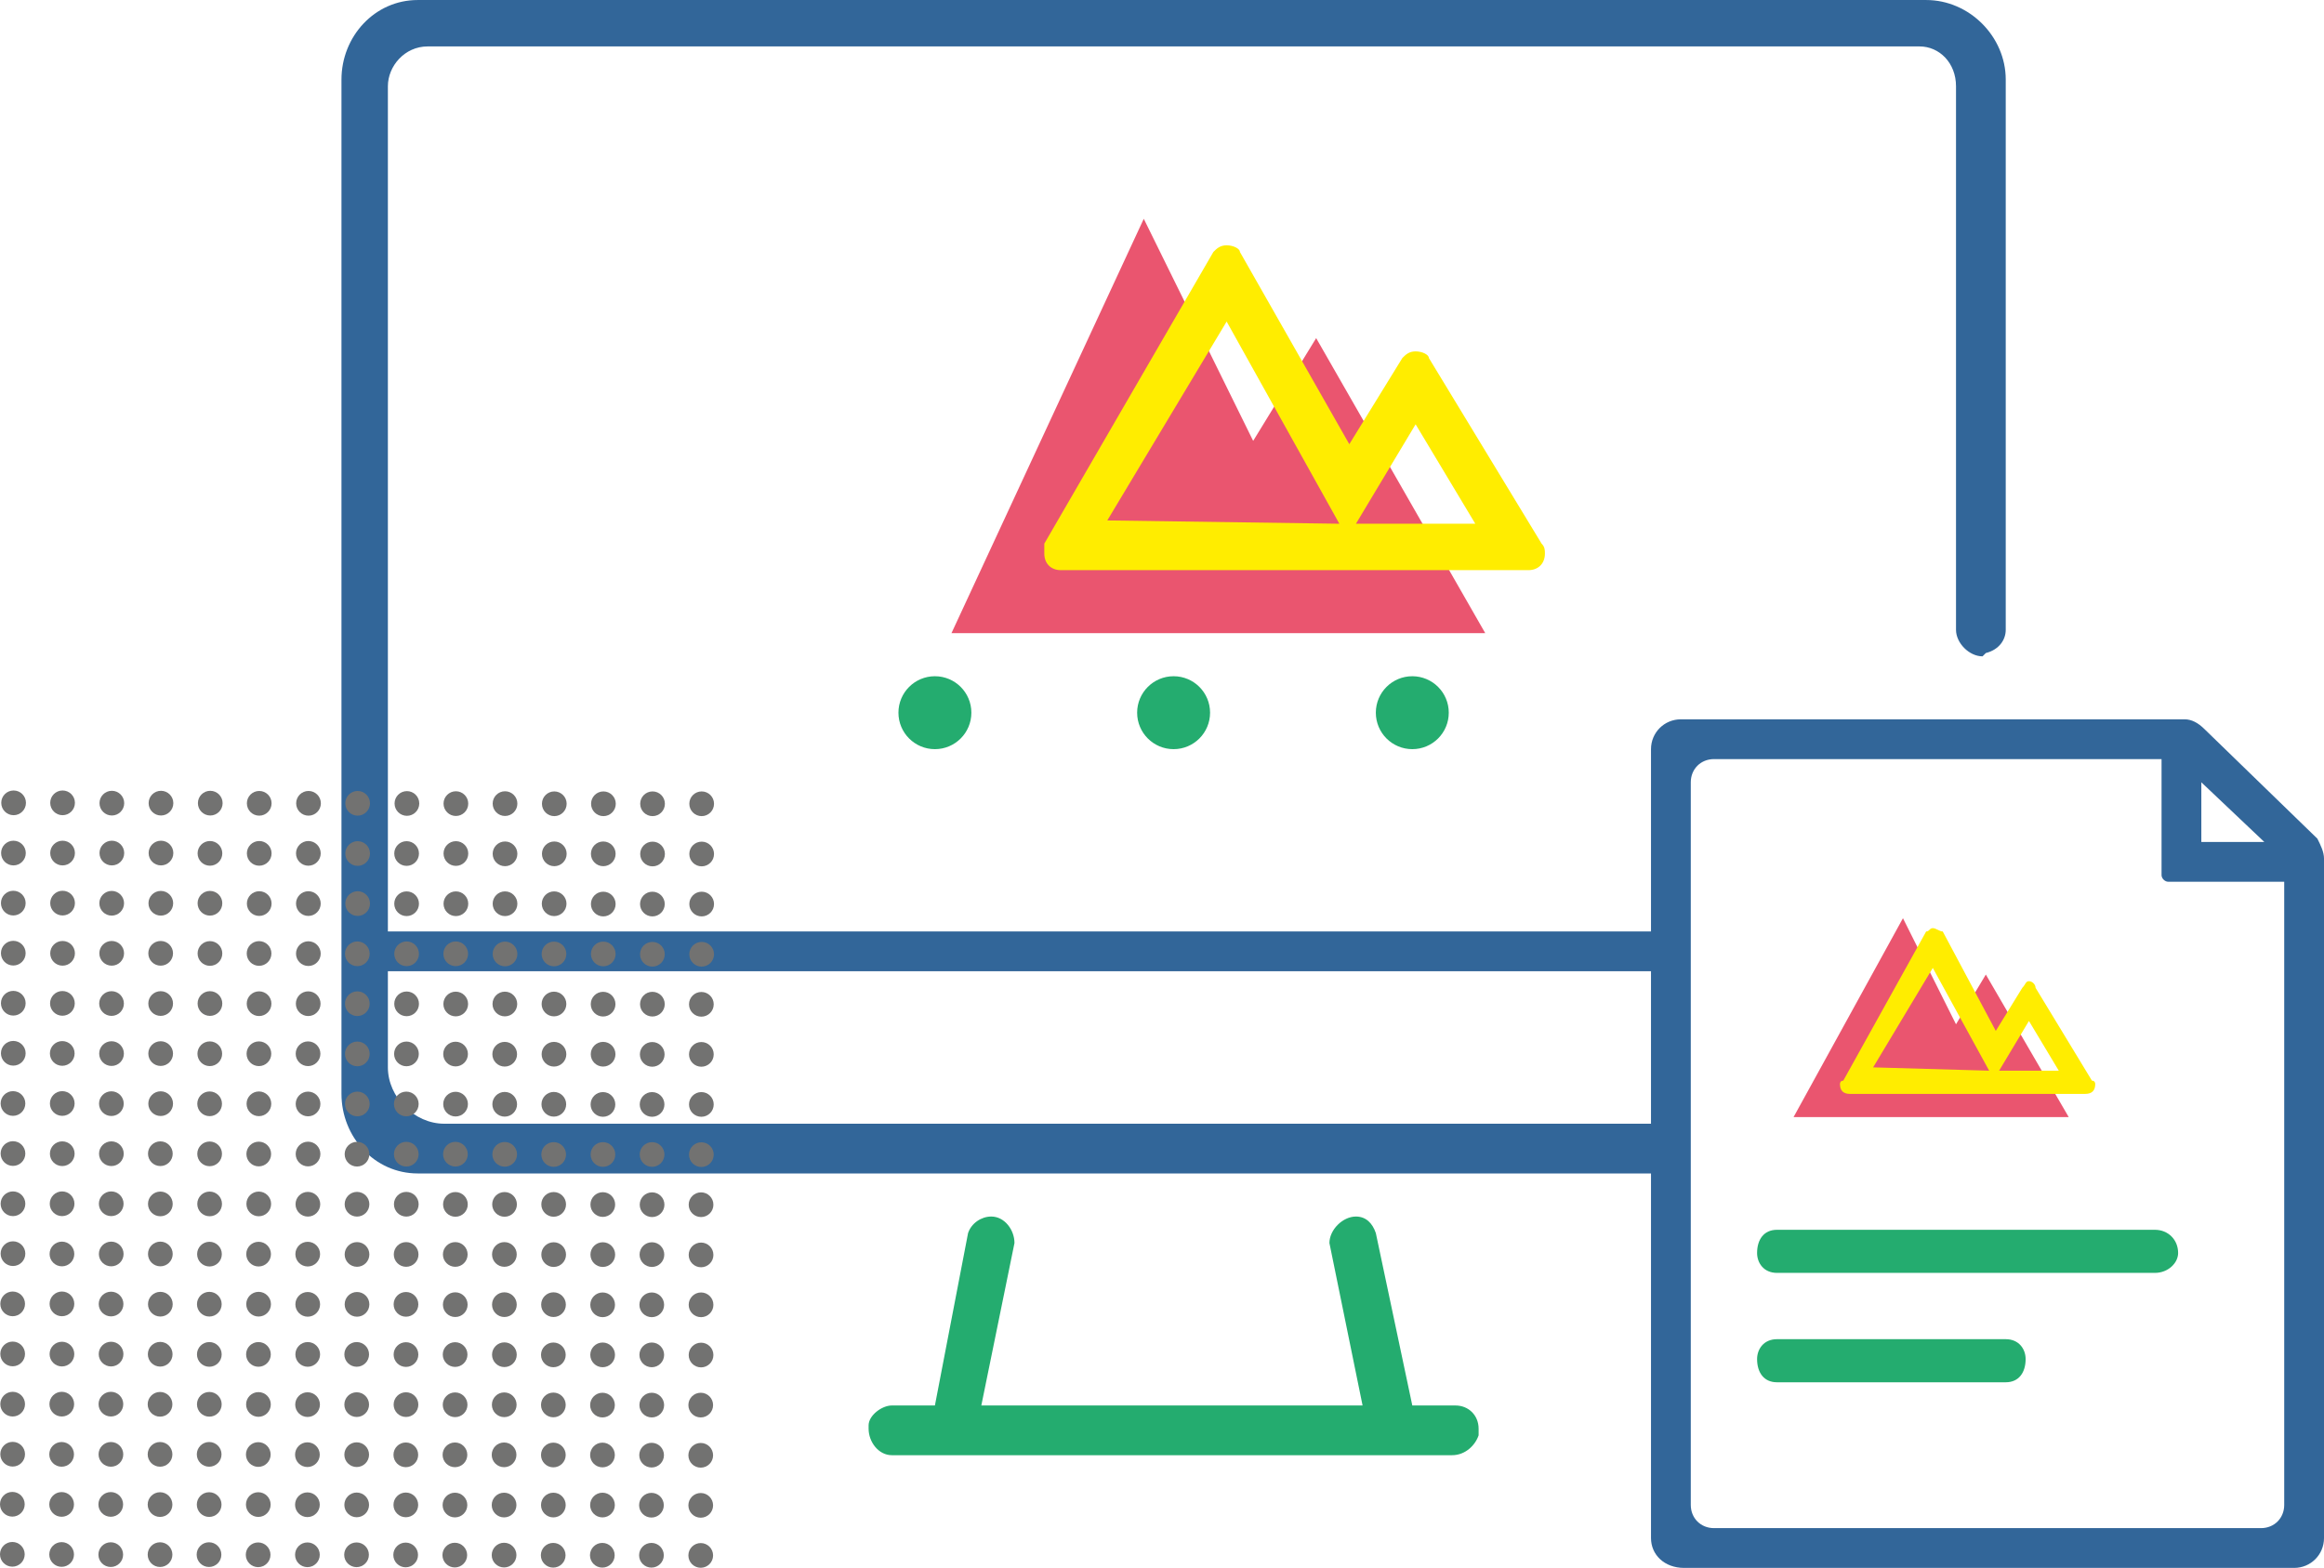 <?xml version="1.0" encoding="UTF-8"?>
<!DOCTYPE svg PUBLIC "-//W3C//DTD SVG 1.1//EN" "http://www.w3.org/Graphics/SVG/1.1/DTD/svg11.dtd">
<!-- Creator: CorelDRAW X8 -->
<svg xmlns="http://www.w3.org/2000/svg" xml:space="preserve" width="1.482in" height="1in" version="1.1" style="shape-rendering:geometricPrecision; text-rendering:geometricPrecision; image-rendering:optimizeQuality; fill-rule:evenodd; clip-rule:evenodd"
viewBox="0 0 701 473"
 xmlns:xlink="http://www.w3.org/1999/xlink">
 <defs>
  <style type="text/css">
   <![CDATA[
    .fil4 {fill:#727271}
    .fil2 {fill:#FFED00}
    .fil0 {fill:#EA556F}
    .fil1 {fill:#24AC6F}
    .fil3 {fill:#326699}
   ]]>
  </style>
 </defs>
 <g id="Layer_x0020_1">
  <g id="_2691258872112">
   <polygon class="fil0" points="287,191 448,191 397,102 378,133 345,66 "/>
   <polygon class="fil0" points="541,337 624,337 599,294 590,309 574,277 "/>
   <circle class="fil1" cx="426" cy="215" r="11"/>
   <circle class="fil1" cx="354" cy="215" r="11"/>
   <circle class="fil1" cx="282" cy="215" r="11"/>
   <path class="fil1" d="M536 384c-4,0 -6,-3 -6,-6 0,-4 2,-7 6,-7l114 0c4,0 7,3 7,7 0,3 -3,6 -7,6l-114 0z"/>
   <path class="fil1" d="M536 417c-4,0 -6,-3 -6,-7 0,-3 2,-6 6,-6l69 0c4,0 6,3 6,6 0,4 -2,7 -6,7l-69 0z"/>
   <path class="fil2" d="M461 172c0,0 0,0 0,0 3,0 5,-2 5,-5 0,-1 0,-2 -1,-3l-34 -56c0,-1 -2,-2 -4,-2 -2,0 -3,1 -4,2l-16 26 -33 -58c0,-1 -2,-2 -4,-2 -2,0 -3,1 -4,2l-51 88c0,1 0,2 0,3 0,3 2,5 5,5 0,0 0,0 0,0l141 0zm-57 -14l-70 -1 36 -60 34 61zm41 0l-36 0 6 -10 12 -20 18 30z"/>
   <path class="fil3" d="M699 253l-34 -33c-2,-2 -4,-3 -6,-3 0,0 0,0 0,0l-152 0c-5,0 -9,4 -9,9l0 55 -381 0 0 -255c0,0 0,0 0,0 0,-6 5,-12 12,-12 0,0 0,0 0,0l320 0 130 0c0,0 0,0 0,0 6,0 11,5 11,12 0,0 0,0 0,0l0 164c0,4 4,8 8,8 0,0 1,-1 1,-1 4,-1 6,-4 6,-7 0,0 0,0 0,0l0 -166c0,-13 -11,-24 -24,-24l-455 0c-13,0 -23,11 -23,24l0 306c0,13 10,24 23,24l372 0 0 110c0,5 4,9 10,9l184 0c5,0 9,-4 9,-9l0 -205c0,-2 -1,-4 -2,-6l0 0zm-565 86c-9,0 -17,-8 -17,-17l0 -29 381 0 0 46 -364 0zm530 -103l19 18 -19 0 0 -18zm25 218c0,4 -3,7 -7,7l-165 0c0,0 0,0 0,0 -4,0 -7,-3 -7,-7l0 -218c0,-4 3,-7 7,-7l135 0 0 35c0,1 1,2 2,2 0,0 0,0 0,0l35 0 0 188z"/>
   <path class="fil1" d="M269 439c0,0 0,0 0,0 -4,0 -7,-4 -7,-8 0,0 0,-1 0,-1 0,-3 4,-6 7,-6 0,0 0,0 0,0l13 0 10 -52c1,-3 4,-5 7,-5 4,0 7,4 7,8 0,0 0,0 0,0l-10 49 115 0 -10 -49c0,0 0,0 0,0 0,-4 4,-8 8,-8 3,0 5,2 6,5l11 52 13 0c4,0 7,3 7,7 0,1 0,1 0,2 -1,3 -4,6 -8,6 0,0 0,0 0,0l-169 0z"/>
   <path class="fil2" d="M629 330c0,0 0,0 0,0 2,0 3,-1 3,-3 0,0 0,-1 -1,-1l-17 -28c0,-1 -1,-2 -2,-2 -1,0 -1,1 -2,2l-8 13 -16 -30c-1,0 -2,-1 -3,-1 -1,0 -1,1 -2,1l-25 45c-1,0 -1,1 -1,1 0,2 1,3 3,3 0,0 0,0 0,0l71 0zm-29 -7l-35 -1 18 -30 17 31zm21 0l-18 0 3 -5 6 -10 9 15z"/>
   <circle class="fil4" transform="matrix(0 -0.138 0.138 0 3.725 468.903)" r="27"/>
   <circle class="fil4" transform="matrix(0 -0.138 0.138 0 3.725 453.802)" r="27"/>
   <circle class="fil4" transform="matrix(0 -0.138 0.138 0 3.82 438.701)" r="27"/>
   <circle class="fil4" transform="matrix(0 -0.138 0.138 0 3.819 423.599)" r="27"/>
   <circle class="fil4" transform="matrix(0 -0.138 0.138 0 3.82 408.451)" r="27"/>
   <circle class="fil4" transform="matrix(0 -0.138 0.138 0 3.82 393.35)" r="27"/>
   <circle class="fil4" transform="matrix(0 -0.138 0.138 0 3.914 378.201)" r="27"/>
   <circle class="fil4" transform="matrix(0 -0.138 0.138 0 3.914 363.147)" r="27"/>
   <circle class="fil4" transform="matrix(0 -0.138 0.138 0 3.914 347.999)" r="27"/>
   <circle class="fil4" transform="matrix(0 -0.138 0.138 0 3.914 332.898)" r="27"/>
   <circle class="fil4" transform="matrix(0 -0.138 0.138 0 4.008 317.749)" r="27"/>
   <circle class="fil4" transform="matrix(0 -0.138 0.138 0 4.008 302.648)" r="27"/>
   <circle class="fil4" transform="matrix(0 -0.138 0.138 0 4.008 287.547)" r="27"/>
   <circle class="fil4" transform="matrix(0 -0.138 0.138 0 4.009 272.446)" r="27"/>
   <circle class="fil4" transform="matrix(0 -0.138 0.138 0 4.056 257.344)" r="27"/>
   <circle class="fil4" transform="matrix(0 -0.138 0.138 0 4.103 242.196)" r="27"/>
   <circle class="fil4" transform="matrix(0 -0.138 0.138 0 18.59 468.95)" r="27"/>
   <circle class="fil4" transform="matrix(0 -0.138 0.138 0 18.59 453.849)" r="27"/>
   <circle class="fil4" transform="matrix(0 -0.138 0.138 0 18.59 438.748)" r="27"/>
   <circle class="fil4" transform="matrix(0 -0.138 0.138 0 18.637 423.599)" r="27"/>
   <circle class="fil4" transform="matrix(0 -0.138 0.138 0 18.685 408.498)" r="27"/>
   <circle class="fil4" transform="matrix(0 -0.138 0.138 0 18.685 393.35)" r="27"/>
   <circle class="fil4" transform="matrix(0 -0.138 0.138 0 18.685 378.296)" r="27"/>
   <circle class="fil4" transform="matrix(0 -0.138 0.138 0 18.732 363.147)" r="27"/>
   <circle class="fil4" transform="matrix(0 -0.138 0.138 0 18.779 348.046)" r="27"/>
   <circle class="fil4" transform="matrix(0 -0.138 0.138 0 18.779 332.898)" r="27"/>
   <circle class="fil4" transform="matrix(0 -0.138 0.138 0 18.779 317.797)" r="27"/>
   <circle class="fil4" transform="matrix(0 -0.138 0.138 0 18.827 302.695)" r="27"/>
   <circle class="fil4" transform="matrix(0 -0.138 0.138 0 18.874 287.594)" r="27"/>
   <circle class="fil4" transform="matrix(0 -0.138 0.138 0 18.874 272.446)" r="27"/>
   <circle class="fil4" transform="matrix(0 -0.138 0.138 0 18.874 257.345)" r="27"/>
   <circle class="fil4" transform="matrix(0 -0.138 0.138 0 18.874 242.196)" r="27"/>
   <circle class="fil4" transform="matrix(0 -0.138 0.138 0 33.408 468.997)" r="27"/>
   <circle class="fil4" transform="matrix(0 -0.138 0.138 0 33.409 453.849)" r="27"/>
   <circle class="fil4" transform="matrix(0 -0.138 0.138 0 33.456 438.748)" r="27"/>
   <circle class="fil4" transform="matrix(0 -0.138 0.138 0 33.456 423.599)" r="27"/>
   <circle class="fil4" transform="matrix(0 -0.138 0.138 0 33.503 408.498)" r="27"/>
   <circle class="fil4" transform="matrix(0 -0.138 0.138 0 33.503 393.397)" r="27"/>
   <circle class="fil4" transform="matrix(0 -0.138 0.138 0 33.55 378.296)" r="27"/>
   <circle class="fil4" transform="matrix(0 -0.138 0.138 0 33.55 363.147)" r="27"/>
   <circle class="fil4" transform="matrix(0 -0.138 0.138 0 33.597 348.046)" r="27"/>
   <circle class="fil4" transform="matrix(0 -0.138 0.138 0 33.597 332.945)" r="27"/>
   <circle class="fil4" transform="matrix(0 -0.138 0.138 0 33.645 317.844)" r="27"/>
   <circle class="fil4" transform="matrix(0 -0.138 0.138 0 33.645 302.743)" r="27"/>
   <circle class="fil4" transform="matrix(0 -0.138 0.138 0 33.692 287.594)" r="27"/>
   <circle class="fil4" transform="matrix(0 -0.138 0.138 0 33.692 272.493)" r="27"/>
   <circle class="fil4" transform="matrix(0 -0.138 0.138 0 33.739 257.345)" r="27"/>
   <circle class="fil4" transform="matrix(0 -0.138 0.138 0 33.739 242.29)" r="27"/>
   <circle class="fil4" transform="matrix(0 -0.138 0.138 0 48.274 468.997)" r="27"/>
   <circle class="fil4" transform="matrix(0 -0.138 0.138 0 48.274 453.896)" r="27"/>
   <circle class="fil4" transform="matrix(0 -0.138 0.138 0 48.274 438.748)" r="27"/>
   <circle class="fil4" transform="matrix(0 -0.138 0.138 0 48.274 423.647)" r="27"/>
   <circle class="fil4" transform="matrix(0 -0.138 0.138 0 48.321 408.545)" r="27"/>
   <circle class="fil4" transform="matrix(0 -0.138 0.138 0 48.368 393.444)" r="27"/>
   <circle class="fil4" transform="matrix(0 -0.138 0.138 0 48.368 378.296)" r="27"/>
   <circle class="fil4" transform="matrix(0 -0.138 0.138 0 48.368 363.195)" r="27"/>
   <circle class="fil4" transform="matrix(0 -0.138 0.138 0 48.368 348.046)" r="27"/>
   <circle class="fil4" transform="matrix(0 -0.138 0.138 0 48.463 332.945)" r="27"/>
   <circle class="fil4" transform="matrix(0 -0.138 0.138 0 48.463 317.844)" r="27"/>
   <circle class="fil4" transform="matrix(0 -0.138 0.138 0 48.462 302.743)" r="27"/>
   <circle class="fil4" transform="matrix(0 -0.138 0.138 0 48.463 287.594)" r="27"/>
   <circle class="fil4" transform="matrix(0 -0.138 0.138 0 48.51 272.493)" r="27"/>
   <circle class="fil4" transform="matrix(0 -0.138 0.138 0 48.557 257.345)" r="27"/>
   <circle class="fil4" transform="matrix(0 -0.138 0.138 0 48.557 242.29)" r="27"/>
   <circle class="fil4" transform="matrix(0 -0.138 0.138 0 63.045 468.997)" r="27"/>
   <circle class="fil4" transform="matrix(0 -0.138 0.138 0 63.092 453.896)" r="27"/>
   <circle class="fil4" transform="matrix(0 -0.138 0.138 0 63.092 438.748)" r="27"/>
   <circle class="fil4" transform="matrix(0 -0.138 0.138 0 63.139 423.647)" r="27"/>
   <circle class="fil4" transform="matrix(0 -0.138 0.138 0 63.139 408.593)" r="27"/>
   <circle class="fil4" transform="matrix(0 -0.138 0.138 0 63.139 393.444)" r="27"/>
   <circle class="fil4" transform="matrix(0 -0.138 0.138 0 63.186 378.343)" r="27"/>
   <circle class="fil4" transform="matrix(0 -0.138 0.138 0 63.233 363.195)" r="27"/>
   <circle class="fil4" transform="matrix(0 -0.138 0.138 0 63.233 348.093)" r="27"/>
   <circle class="fil4" transform="matrix(0 -0.138 0.138 0 63.234 332.992)" r="27"/>
   <circle class="fil4" transform="matrix(0 -0.138 0.138 0 63.281 317.891)" r="27"/>
   <circle class="fil4" transform="matrix(0 -0.138 0.138 0 63.328 302.743)" r="27"/>
   <circle class="fil4" transform="matrix(0 -0.138 0.138 0 63.328 287.641)" r="27"/>
   <circle class="fil4" transform="matrix(0 -0.138 0.138 0 63.328 272.493)" r="27"/>
   <circle class="fil4" transform="matrix(0 -0.138 0.138 0 63.328 257.439)" r="27"/>
   <circle class="fil4" transform="matrix(0 -0.138 0.138 0 63.422 242.291)" r="27"/>
   <circle class="fil4" transform="matrix(0 -0.138 0.138 0 77.863 469.045)" r="27"/>
   <circle class="fil4" transform="matrix(0 -0.138 0.138 0 77.91 453.896)" r="27"/>
   <circle class="fil4" transform="matrix(0 -0.138 0.138 0 77.91 438.795)" r="27"/>
   <circle class="fil4" transform="matrix(0 -0.138 0.138 0 77.957 423.694)" r="27"/>
   <circle class="fil4" transform="matrix(0 -0.138 0.138 0 77.957 408.593)" r="27"/>
   <circle class="fil4" transform="matrix(0 -0.138 0.138 0 78.004 393.444)" r="27"/>
   <circle class="fil4" transform="matrix(0 -0.138 0.138 0 78.004 378.343)" r="27"/>
   <circle class="fil4" transform="matrix(0 -0.138 0.138 0 78.052 363.195)" r="27"/>
   <circle class="fil4" transform="matrix(0 -0.138 0.138 0 78.051 348.141)" r="27"/>
   <circle class="fil4" transform="matrix(0 -0.138 0.138 0 78.099 332.992)" r="27"/>
   <circle class="fil4" transform="matrix(0 -0.138 0.138 0 78.099 317.891)" r="27"/>
   <circle class="fil4" transform="matrix(0 -0.138 0.138 0 78.146 302.79)" r="27"/>
   <circle class="fil4" transform="matrix(0 -0.138 0.138 0 78.146 287.641)" r="27"/>
   <circle class="fil4" transform="matrix(0 -0.138 0.138 0 78.193 272.587)" r="27"/>
   <circle class="fil4" transform="matrix(0 -0.138 0.138 0 78.193 257.439)" r="27"/>
   <circle class="fil4" transform="matrix(0 -0.138 0.138 0 78.193 242.338)" r="27"/>
   <circle class="fil4" transform="matrix(0 -0.138 0.138 0 92.728 469.045)" r="27"/>
   <circle class="fil4" transform="matrix(0 -0.138 0.138 0 92.728 453.944)" r="27"/>
   <circle class="fil4" transform="matrix(0 -0.138 0.138 0 92.728 438.842)" r="27"/>
   <circle class="fil4" transform="matrix(0 -0.138 0.138 0 92.775 423.741)" r="27"/>
   <circle class="fil4" transform="matrix(0 -0.138 0.138 0 92.822 408.593)" r="27"/>
   <circle class="fil4" transform="matrix(0 -0.138 0.138 0 92.822 393.491)" r="27"/>
   <circle class="fil4" transform="matrix(0 -0.138 0.138 0 92.822 378.343)" r="27"/>
   <circle class="fil4" transform="matrix(0 -0.138 0.138 0 92.869 363.289)" r="27"/>
   <circle class="fil4" transform="matrix(0 -0.138 0.138 0 92.917 348.141)" r="27"/>
   <circle class="fil4" transform="matrix(0 -0.138 0.138 0 92.917 333.039)" r="27"/>
   <circle class="fil4" transform="matrix(0 -0.138 0.138 0 92.917 317.891)" r="27"/>
   <circle class="fil4" transform="matrix(0 -0.138 0.138 0 92.964 302.79)" r="27"/>
   <circle class="fil4" transform="matrix(0 -0.138 0.138 0 93.011 287.689)" r="27"/>
   <circle class="fil4" transform="matrix(0 -0.138 0.138 0 93.011 272.587)" r="27"/>
   <circle class="fil4" transform="matrix(0 -0.138 0.138 0 93.011 257.439)" r="27"/>
   <circle class="fil4" transform="matrix(0 -0.138 0.138 0 93.058 242.338)" r="27"/>
   <circle class="fil4" transform="matrix(0 -0.138 0.138 0 107.546 469.045)" r="27"/>
   <circle class="fil4" transform="matrix(0 -0.138 0.138 0 107.593 453.991)" r="27"/>
   <circle class="fil4" transform="matrix(0 -0.138 0.138 0 107.593 438.842)" r="27"/>
   <circle class="fil4" transform="matrix(0 -0.138 0.138 0 107.593 423.741)" r="27"/>
   <circle class="fil4" transform="matrix(0 -0.138 0.138 0 107.593 408.593)" r="27"/>
   <circle class="fil4" transform="matrix(0 -0.138 0.138 0 107.688 393.492)" r="27"/>
   <circle class="fil4" transform="matrix(0 -0.138 0.138 0 107.687 378.437)" r="27"/>
   <circle class="fil4" transform="matrix(0 -0.138 0.138 0 107.687 363.289)" r="27"/>
   <circle class="fil4" transform="matrix(0 -0.138 0.138 0 107.688 348.188)" r="27"/>
   <circle class="fil4" transform="matrix(0 -0.138 0.138 0 107.782 333.04)" r="27"/>
   <circle class="fil4" transform="matrix(0 -0.138 0.138 0 107.782 317.938)" r="27"/>
   <circle class="fil4" transform="matrix(0 -0.138 0.138 0 107.782 302.79)" r="27"/>
   <circle class="fil4" transform="matrix(0 -0.138 0.138 0 107.782 287.736)" r="27"/>
   <circle class="fil4" transform="matrix(0 -0.138 0.138 0 107.876 272.587)" r="27"/>
   <circle class="fil4" transform="matrix(0 -0.138 0.138 0 107.876 257.486)" r="27"/>
   <circle class="fil4" transform="matrix(0 -0.138 0.138 0 107.876 242.338)" r="27"/>
   <circle class="fil4" transform="matrix(0 -0.138 0.138 0 122.364 469.092)" r="27"/>
   <circle class="fil4" transform="matrix(0 -0.138 0.138 0 122.411 453.991)" r="27"/>
   <circle class="fil4" transform="matrix(0 -0.138 0.138 0 122.411 438.89)" r="27"/>
   <circle class="fil4" transform="matrix(0 -0.138 0.138 0 122.458 423.741)" r="27"/>
   <circle class="fil4" transform="matrix(0 -0.138 0.138 0 122.458 408.64)" r="27"/>
   <circle class="fil4" transform="matrix(0 -0.138 0.138 0 122.458 393.492)" r="27"/>
   <circle class="fil4" transform="matrix(0 -0.138 0.138 0 122.506 378.437)" r="27"/>
   <circle class="fil4" transform="matrix(0 -0.138 0.138 0 122.553 363.289)" r="27"/>
   <circle class="fil4" transform="matrix(0 -0.138 0.138 0 122.553 348.188)" r="27"/>
   <circle class="fil4" transform="matrix(0 -0.138 0.138 0 122.553 333.04)" r="27"/>
   <circle class="fil4" transform="matrix(0 -0.138 0.138 0 122.6 317.938)" r="27"/>
   <circle class="fil4" transform="matrix(0 -0.138 0.138 0 122.647 302.837)" r="27"/>
   <circle class="fil4" transform="matrix(0 -0.138 0.138 0 122.647 287.736)" r="27"/>
   <circle class="fil4" transform="matrix(0 -0.138 0.138 0 122.647 272.634)" r="27"/>
   <circle class="fil4" transform="matrix(0 -0.138 0.138 0 122.647 257.486)" r="27"/>
   <circle class="fil4" transform="matrix(0 -0.138 0.138 0 122.741 242.385)" r="27"/>
   <circle class="fil4" transform="matrix(0 -0.138 0.138 0 137.182 469.139)" r="27"/>
   <circle class="fil4" transform="matrix(0 -0.138 0.138 0 137.229 454.038)" r="27"/>
   <circle class="fil4" transform="matrix(0 -0.138 0.138 0 137.229 438.89)" r="27"/>
   <circle class="fil4" transform="matrix(0 -0.138 0.138 0 137.276 423.788)" r="27"/>
   <circle class="fil4" transform="matrix(0 -0.138 0.138 0 137.277 408.64)" r="27"/>
   <circle class="fil4" transform="matrix(0 -0.138 0.138 0 137.323 393.586)" r="27"/>
   <circle class="fil4" transform="matrix(0 -0.138 0.138 0 137.324 378.438)" r="27"/>
   <circle class="fil4" transform="matrix(0 -0.138 0.138 0 137.371 363.336)" r="27"/>
   <circle class="fil4" transform="matrix(0 -0.138 0.138 0 137.371 348.188)" r="27"/>
   <circle class="fil4" transform="matrix(0 -0.138 0.138 0 137.418 333.087)" r="27"/>
   <circle class="fil4" transform="matrix(0 -0.138 0.138 0 137.418 317.985)" r="27"/>
   <circle class="fil4" transform="matrix(0 -0.138 0.138 0 137.465 302.884)" r="27"/>
   <circle class="fil4" transform="matrix(0 -0.138 0.138 0 137.465 287.736)" r="27"/>
   <circle class="fil4" transform="matrix(0 -0.138 0.138 0 137.513 272.635)" r="27"/>
   <circle class="fil4" transform="matrix(0 -0.138 0.138 0 137.513 257.486)" r="27"/>
   <circle class="fil4" transform="matrix(0 -0.138 0.138 0 137.512 242.432)" r="27"/>
   <circle class="fil4" transform="matrix(0 -0.138 0.138 0 152.047 469.139)" r="27"/>
   <circle class="fil4" transform="matrix(0 -0.138 0.138 0 152.047 454.038)" r="27"/>
   <circle class="fil4" transform="matrix(0 -0.138 0.138 0 152.047 438.89)" r="27"/>
   <circle class="fil4" transform="matrix(0 -0.138 0.138 0 152.095 423.788)" r="27"/>
   <circle class="fil4" transform="matrix(0 -0.138 0.138 0 152.142 408.687)" r="27"/>
   <circle class="fil4" transform="matrix(0 -0.138 0.138 0 152.142 393.586)" r="27"/>
   <circle class="fil4" transform="matrix(0 -0.138 0.138 0 152.142 378.438)" r="27"/>
   <circle class="fil4" transform="matrix(0 -0.138 0.138 0 152.189 363.336)" r="27"/>
   <circle class="fil4" transform="matrix(0 -0.138 0.138 0 152.236 348.235)" r="27"/>
   <circle class="fil4" transform="matrix(0 -0.138 0.138 0 152.236 333.134)" r="27"/>
   <circle class="fil4" transform="matrix(0 -0.138 0.138 0 152.236 318.033)" r="27"/>
   <circle class="fil4" transform="matrix(0 -0.138 0.138 0 152.283 302.884)" r="27"/>
   <circle class="fil4" transform="matrix(0 -0.138 0.138 0 152.33 287.783)" r="27"/>
   <circle class="fil4" transform="matrix(0 -0.138 0.138 0 152.331 272.635)" r="27"/>
   <circle class="fil4" transform="matrix(0 -0.138 0.138 0 152.331 257.58)" r="27"/>
   <circle class="fil4" transform="matrix(0 -0.138 0.138 0 152.331 242.432)" r="27"/>
   <circle class="fil4" transform="matrix(0 -0.138 0.138 0 181.683 469.186)" r="27"/>
   <circle class="fil4" transform="matrix(0 -0.138 0.138 0 181.73 454.038)" r="27"/>
   <circle class="fil4" transform="matrix(0 -0.138 0.138 0 181.73 438.937)" r="27"/>
   <circle class="fil4" transform="matrix(0 -0.138 0.138 0 181.731 423.883)" r="27"/>
   <circle class="fil4" transform="matrix(0 -0.138 0.138 0 181.778 408.734)" r="27"/>
   <circle class="fil4" transform="matrix(0 -0.138 0.138 0 181.778 393.633)" r="27"/>
   <circle class="fil4" transform="matrix(0 -0.138 0.138 0 181.825 378.485)" r="27"/>
   <circle class="fil4" transform="matrix(0 -0.138 0.138 0 181.825 363.383)" r="27"/>
   <circle class="fil4" transform="matrix(0 -0.138 0.138 0 181.872 348.282)" r="27"/>
   <circle class="fil4" transform="matrix(0 -0.138 0.138 0 181.872 333.181)" r="27"/>
   <circle class="fil4" transform="matrix(0 -0.138 0.138 0 181.919 318.033)" r="27"/>
   <circle class="fil4" transform="matrix(0 -0.138 0.138 0 181.919 302.931)" r="27"/>
   <circle class="fil4" transform="matrix(0 -0.138 0.138 0 181.967 287.783)" r="27"/>
   <circle class="fil4" transform="matrix(0 -0.138 0.138 0 181.967 272.729)" r="27"/>
   <circle class="fil4" transform="matrix(0 -0.138 0.138 0 181.967 257.581)" r="27"/>
   <circle class="fil4" transform="matrix(0 -0.138 0.138 0 182.014 242.479)" r="27"/>
   <circle class="fil4" transform="matrix(0 -0.138 0.138 0 196.501 469.186)" r="27"/>
   <circle class="fil4" transform="matrix(0 -0.138 0.138 0 196.501 454.085)" r="27"/>
   <circle class="fil4" transform="matrix(0 -0.138 0.138 0 196.549 438.984)" r="27"/>
   <circle class="fil4" transform="matrix(0 -0.138 0.138 0 196.596 423.883)" r="27"/>
   <circle class="fil4" transform="matrix(0 -0.138 0.138 0 196.596 408.734)" r="27"/>
   <circle class="fil4" transform="matrix(0 -0.138 0.138 0 196.596 393.633)" r="27"/>
   <circle class="fil4" transform="matrix(0 -0.138 0.138 0 196.643 378.485)" r="27"/>
   <circle class="fil4" transform="matrix(0 -0.138 0.138 0 196.69 363.431)" r="27"/>
   <circle class="fil4" transform="matrix(0 -0.138 0.138 0 196.69 348.282)" r="27"/>
   <circle class="fil4" transform="matrix(0 -0.138 0.138 0 196.69 333.181)" r="27"/>
   <circle class="fil4" transform="matrix(0 -0.138 0.138 0 196.737 318.08)" r="27"/>
   <circle class="fil4" transform="matrix(0 -0.138 0.138 0 196.785 302.931)" r="27"/>
   <circle class="fil4" transform="matrix(0 -0.138 0.138 0 196.785 287.877)" r="27"/>
   <circle class="fil4" transform="matrix(0 -0.138 0.138 0 196.785 272.729)" r="27"/>
   <circle class="fil4" transform="matrix(0 -0.138 0.138 0 196.832 257.628)" r="27"/>
   <circle class="fil4" transform="matrix(0 -0.138 0.138 0 196.832 242.479)" r="27"/>
   <circle class="fil4" transform="matrix(0 -0.138 0.138 0 211.366 469.234)" r="27"/>
   <circle class="fil4" transform="matrix(0 -0.138 0.138 0 211.366 454.132)" r="27"/>
   <circle class="fil4" transform="matrix(0 -0.138 0.138 0 211.367 439.031)" r="27"/>
   <circle class="fil4" transform="matrix(0 -0.138 0.138 0 211.367 423.883)" r="27"/>
   <circle class="fil4" transform="matrix(0 -0.138 0.138 0 211.461 408.782)" r="27"/>
   <circle class="fil4" transform="matrix(0 -0.138 0.138 0 211.461 393.633)" r="27"/>
   <circle class="fil4" transform="matrix(0 -0.138 0.138 0 211.461 378.579)" r="27"/>
   <circle class="fil4" transform="matrix(0 -0.138 0.138 0 211.461 363.431)" r="27"/>
   <circle class="fil4" transform="matrix(0 -0.138 0.138 0 211.555 348.329)" r="27"/>
   <circle class="fil4" transform="matrix(0 -0.138 0.138 0 211.556 333.181)" r="27"/>
   <circle class="fil4" transform="matrix(0 -0.138 0.138 0 211.555 318.08)" r="27"/>
   <circle class="fil4" transform="matrix(0 -0.138 0.138 0 211.556 302.979)" r="27"/>
   <circle class="fil4" transform="matrix(0 -0.138 0.138 0 211.65 287.877)" r="27"/>
   <circle class="fil4" transform="matrix(0 -0.138 0.138 0 211.65 272.729)" r="27"/>
   <circle class="fil4" transform="matrix(0 -0.138 0.138 0 211.65 257.628)" r="27"/>
   <circle class="fil4" transform="matrix(0 -0.138 0.138 0 211.65 242.479)" r="27"/>
   <circle class="fil4" transform="matrix(0 -0.138 0.138 0 166.865 469.186)" r="27"/>
   <circle class="fil4" transform="matrix(0 -0.138 0.138 0 166.912 454.038)" r="27"/>
   <circle class="fil4" transform="matrix(0 -0.138 0.138 0 166.912 438.937)" r="27"/>
   <circle class="fil4" transform="matrix(0 -0.138 0.138 0 166.913 423.836)" r="27"/>
   <circle class="fil4" transform="matrix(0 -0.138 0.138 0 166.913 408.734)" r="27"/>
   <circle class="fil4" transform="matrix(0 -0.138 0.138 0 166.96 393.586)" r="27"/>
   <circle class="fil4" transform="matrix(0 -0.138 0.138 0 167.007 378.485)" r="27"/>
   <circle class="fil4" transform="matrix(0 -0.138 0.138 0 167.007 363.336)" r="27"/>
   <circle class="fil4" transform="matrix(0 -0.138 0.138 0 167.007 348.282)" r="27"/>
   <circle class="fil4" transform="matrix(0 -0.138 0.138 0 167.054 333.134)" r="27"/>
   <circle class="fil4" transform="matrix(0 -0.138 0.138 0 167.101 318.033)" r="27"/>
   <circle class="fil4" transform="matrix(0 -0.138 0.138 0 167.101 302.884)" r="27"/>
   <circle class="fil4" transform="matrix(0 -0.138 0.138 0 167.101 287.783)" r="27"/>
   <circle class="fil4" transform="matrix(0 -0.138 0.138 0 167.149 272.635)" r="27"/>
   <circle class="fil4" transform="matrix(0 -0.138 0.138 0 167.196 257.581)" r="27"/>
   <circle class="fil4" transform="matrix(0 -0.138 0.138 0 167.196 242.479)" r="27"/>
  </g>
 </g>
</svg>
